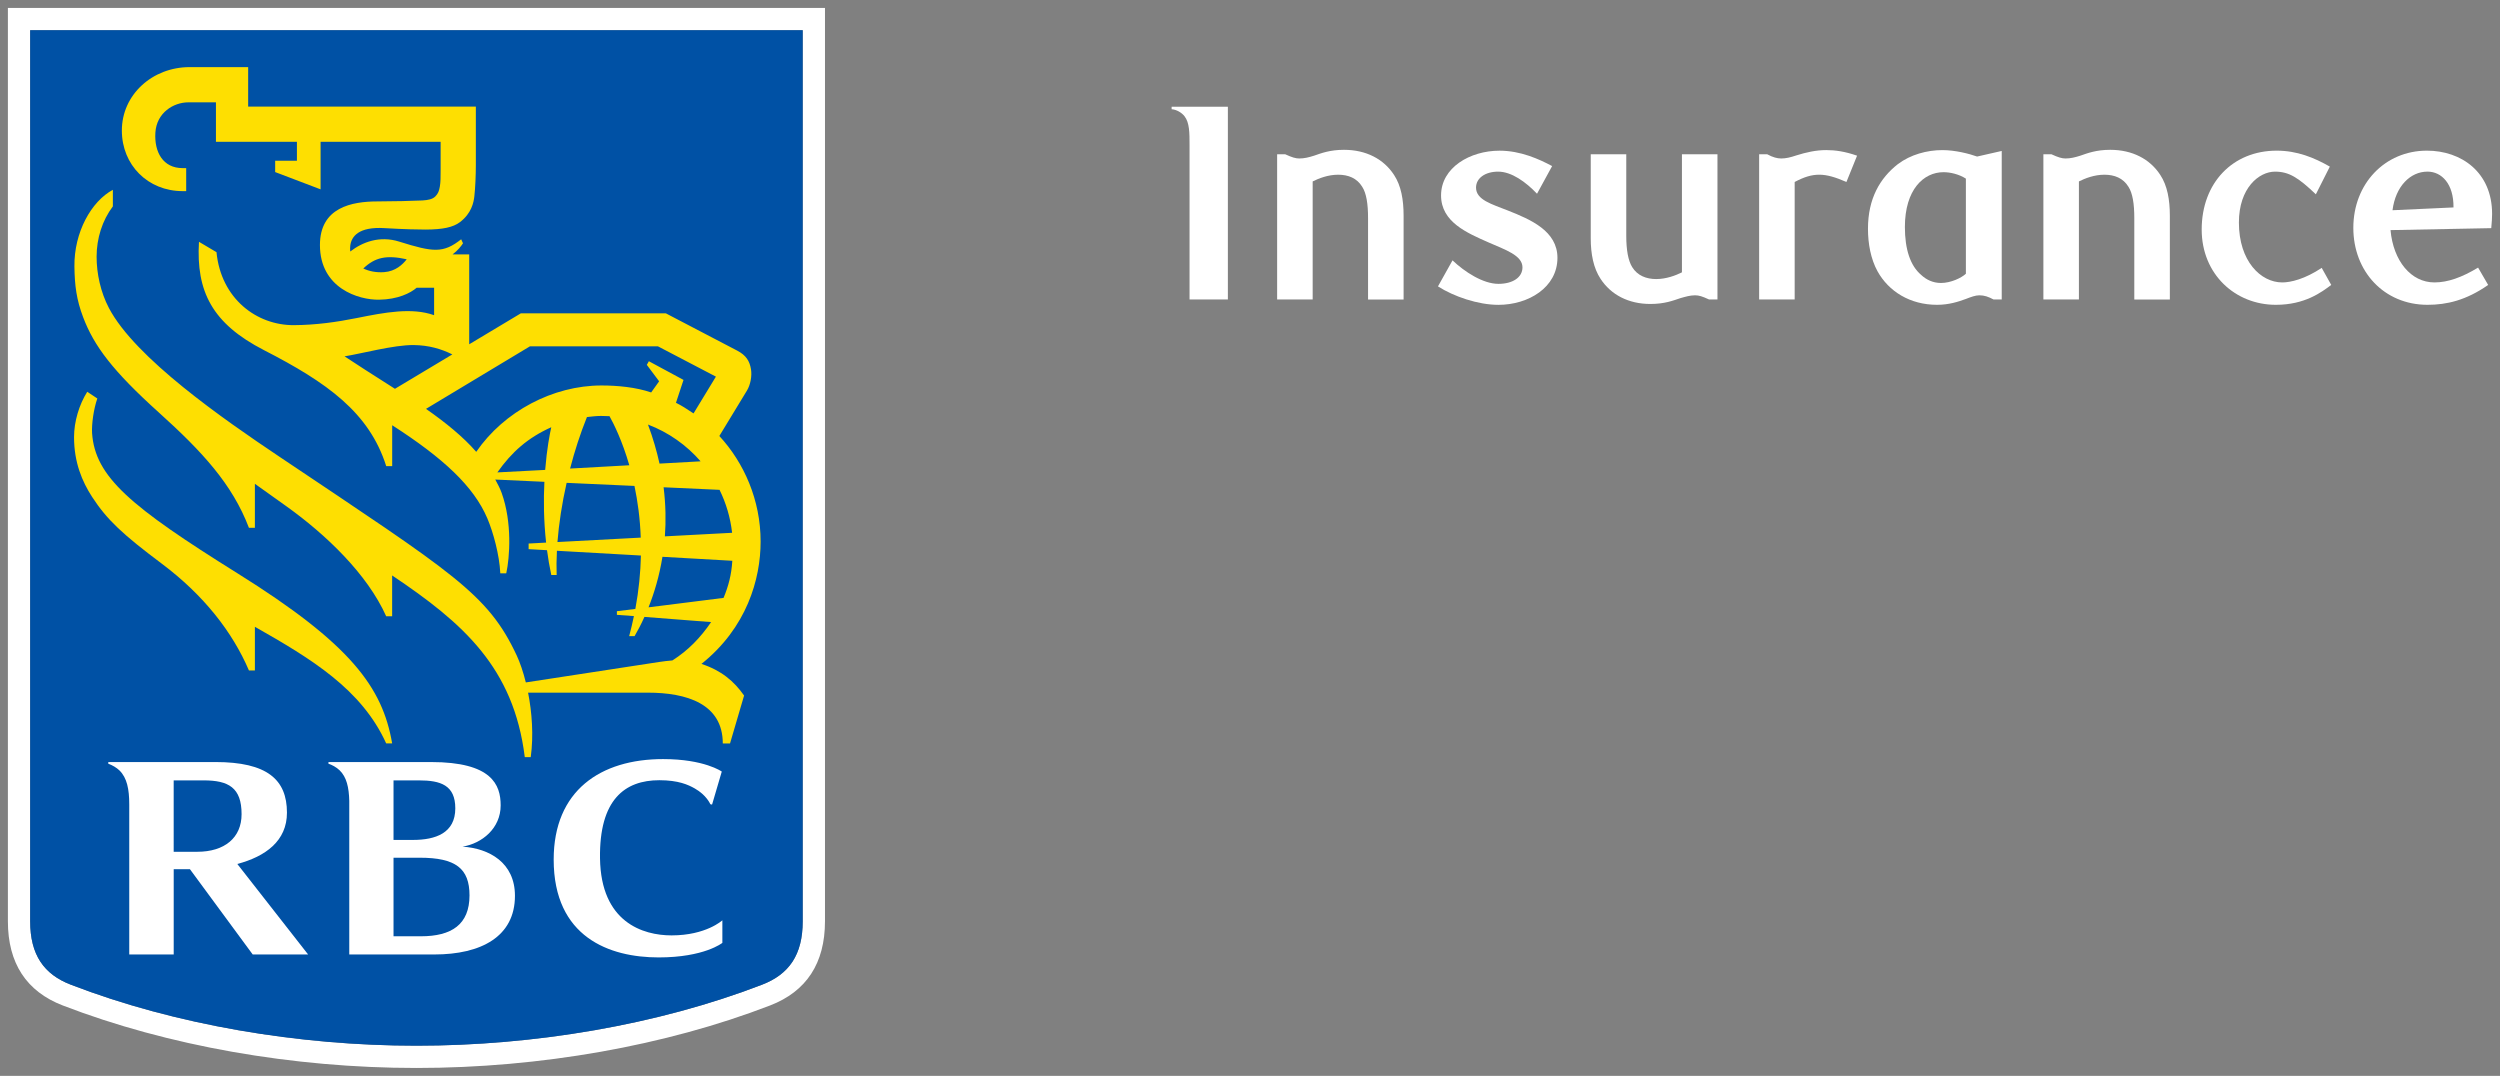 <?xml version="1.0" encoding="utf-8"?>
<!-- Generator: Adobe Illustrator 23.0.1, SVG Export Plug-In . SVG Version: 6.00 Build 0)  -->
<svg version="1.1" id="One_line_x2C__cmyk_x2C__positive"
	 xmlns="http://www.w3.org/2000/svg" xmlns:xlink="http://www.w3.org/1999/xlink" x="0px" y="0px" viewBox="0 0 177.25 76.28"
	 style="enable-background:new 0 0 177.25 76.28;" xml:space="preserve">
<rect x="0" y="0" width="177.25" height="76.28" fill="#808080" stroke="none"/>
<style type="text/css">
	.st0{fill:#FFFFFF;}
	.st1{fill:#0051A5;}
	.st2{fill:#FEDF01;}
</style>
<g>
	<g>
		<path class="st0" d="M56.912,2.14v63.181c0,2.381-0.976,3.761-2.881,4.493c-7.401,2.855-16.167,4.326-24.506,4.326
			c-8.338,0-17.103-1.472-24.506-4.326c-1.904-0.733-2.88-2.113-2.88-4.493V2.14H56.912 M58.491,0.561H56.912H2.139
			H0.56v1.579v63.181c0,2.966,1.31,4.973,3.892,5.967c7.411,2.858,16.316,4.431,25.073,4.431
			c8.759,0,17.664-1.574,25.074-4.432c2.582-0.993,3.892-3.001,3.892-5.967V2.14V0.561L58.491,0.561z"/>
	</g>
	<g>
		<g id="Layer_2_1_">
			<g>
				<g>
					<g>
						<g>
							<g>
								<g>
									<path class="st1" d="M56.912,65.321c0,2.381-0.976,3.761-2.881,4.493c-7.401,2.855-16.167,4.326-24.506,4.326
										c-8.338,0-17.103-1.472-24.506-4.326c-1.904-0.733-2.88-2.113-2.88-4.493V2.14H56.912V65.321z"/>
									<g>
										<g>
											<path class="st2" d="M16.828,40.642c-7.582-4.733-10.088-6.83-10.3-9.935
												c-0.036-0.632,0.107-1.695,0.372-2.455L6.185,27.778C5.612,28.688,5.25,29.888,5.25,30.99
												c-0.001,1.794,0.574,3.152,1.278,4.237c1.066,1.641,2.187,2.671,4.947,4.741
												c2.977,2.233,5.005,4.839,6.174,7.566h0.423v-3.095c4.021,2.282,7.566,4.43,9.308,8.266h0.423
												C27.12,48.728,24.872,45.663,16.828,40.642z"/>
											<path class="st2" d="M51.759,52.711h-0.513c0-2.831-2.594-3.602-5.313-3.602h-8.492
												c0.273,1.395,0.401,3.028,0.188,4.571h-0.422c-0.787-6.359-4.381-9.51-9.404-12.881v2.893h-0.423
												c-1.334-2.986-4.269-5.789-7.048-7.777h0.001c-0.74-0.528-1.504-1.075-2.262-1.614v3.121H17.649
												c-1.177-3.096-3.316-5.406-6.365-8.156c-3.292-2.965-4.622-4.739-5.391-6.779
												c-0.468-1.235-0.599-2.234-0.617-3.591c-0.03-2.426,1.196-4.618,2.726-5.439v1.175
												c-0.759,1.006-1.151,2.275-1.153,3.566c-0.002,1.19,0.281,2.516,0.876,3.646
												c1.853,3.531,8.099,7.864,12.066,10.524c12.334,8.272,14.796,9.716,16.845,14.107
												c0.228,0.489,0.455,1.147,0.645,1.909c1.782-0.275,8.245-1.258,9.438-1.448
												c0.228-0.036,0.705-0.096,0.952-0.111c1.113-0.704,1.983-1.601,2.747-2.719l-4.728-0.367
												c-0.243,0.543-0.486,0.998-0.699,1.363h-0.384c0.129-0.481,0.241-0.954,0.337-1.421l-1.207-0.089v-0.257
												l1.309-0.162c0.249-1.338,0.368-2.603,0.394-3.786l-5.955-0.337c-0.033,0.611-0.038,1.186-0.018,1.719
												h-0.381c-0.127-0.594-0.227-1.184-0.303-1.76l-1.304-0.074v-0.398l1.239-0.067
												c-0.173-1.575-0.185-3.047-0.121-4.309l-3.482-0.161c0.164,0.306,0.334,0.617,0.454,0.954
												c0.751,2.101,0.573,4.564,0.324,5.696h-0.422c-0.061-1.311-0.502-2.917-0.919-3.897
												c-0.963-2.27-3.126-4.276-6.746-6.604v2.901h-0.423c-1.205-3.812-4.203-5.932-8.662-8.222
												c-3.679-1.888-4.822-4.163-4.615-7.685l1.243,0.736c0.318,3.294,2.849,5.194,5.497,5.174
												c1.558-0.011,3.019-0.217,4.432-0.501c2.038-0.411,3.924-0.763,5.5-0.205v-1.946h-1.238
												c-0.442,0.382-1.339,0.827-2.659,0.847c-1.452,0.027-4.198-0.809-4.198-3.878
												c0-2.665,2.256-3.09,4.093-3.09c0.981,0,2.615-0.037,3.168-0.068c0.411-0.024,0.719-0.087,0.918-0.284
												c0.209-0.205,0.272-0.416,0.32-0.688c0.058-0.331,0.058-0.67,0.058-1.24c0-0.21,0-1.946,0-1.946
												h-8.511v3.37l-3.22-1.225v-0.806h1.542v-1.339h-5.741v-2.799h-1.959c-1.048,0-2.252,0.733-2.336,2.154
												c-0.082,1.362,0.531,2.51,1.933,2.51h0.252v1.631h-0.252c-2.457,0-4.309-1.846-4.309-4.296
												c0-2.553,2.175-4.496,4.803-4.496h4.152v2.799h16.143c0,0,0,3.346,0,4.136c0,0.697-0.038,1.633-0.106,2.225
												c-0.047,0.429-0.2,1.205-1.016,1.827c-0.491,0.375-1.233,0.526-2.438,0.531
												c-0.393,0.002-1.538-0.018-2.909-0.102c-1.839-0.116-2.361,0.593-2.435,1.252
												c-0.017,0.14-0.015,0.275,0,0.405c0.862-0.668,2.08-1.138,3.465-0.703
												c2.436,0.766,3.131,0.834,4.399-0.163l0.129,0.285c-0.137,0.212-0.381,0.515-0.737,0.785h1.177v6.374
												l3.663-2.195H47.206c0,0,4.346,2.27,5.061,2.645c0.631,0.332,0.88,0.733,0.978,1.321
												c0.082,0.492-0.045,1.116-0.288,1.514c-0.151,0.249-1.332,2.184-1.956,3.218
												c1.748,1.891,2.927,4.537,2.927,7.484c0,2.67-0.988,6.115-4.196,8.675
												c1.411,0.462,2.315,1.23,3.024,2.243L51.759,52.711z M28.836,18.383c-1.444-0.317-2.249-0.138-3.079,0.653
												c0.406,0.194,0.915,0.3,1.478,0.259C28.045,19.238,28.549,18.752,28.836,18.383z M28.002,27.566
												l4.068-2.438c-0.798-0.398-1.681-0.65-2.73-0.663c-1.401-0.022-3.768,0.624-4.913,0.799
												C24.938,25.613,26.756,26.775,28.002,27.566z M46.168,27.824l0.564-0.79l-0.873-1.166l0.146-0.257
												l2.456,1.325l-0.535,1.623c0.395,0.189,0.76,0.43,1.246,0.752l1.586-2.608l-4.108-2.147h-9.079
												l-7.368,4.433c1.384,0.962,2.657,2.001,3.562,3.047c1.974-2.873,5.444-4.706,8.878-4.706
												C43.765,27.33,45.073,27.45,46.168,27.824z M45.428,38.117c-0.046-1.356-0.217-2.583-0.444-3.665
												l-4.81-0.218c-0.332,1.464-0.548,2.893-0.651,4.196L45.428,38.117z M47.049,34.548
												c0.154,1.242,0.17,2.405,0.091,3.48l4.766-0.253c-0.122-1.082-0.429-2.107-0.891-3.045L47.049,34.548z
												 M44.618,32.987c-0.496-1.72-1.09-2.917-1.403-3.48c-0.2-0.011-0.401-0.017-0.604-0.017
												c-0.335,0-0.672,0.043-0.997,0.079c-0.483,1.203-0.874,2.419-1.194,3.651L44.618,32.987z M45.941,30.1
												c0.355,0.953,0.623,1.879,0.819,2.769l2.913-0.161C48.672,31.556,47.393,30.652,45.941,30.1z
												 M51.301,42.39c0.341-0.827,0.56-1.624,0.62-2.631l-4.953-0.281c-0.224,1.386-0.593,2.594-0.987,3.582
												L51.301,42.39z M39.085,30.291c-1.659,0.744-2.802,1.753-3.822,3.202l3.39-0.177
												C38.774,31.81,38.971,30.811,39.085,30.291z"/>
										</g>
										<g>
											<path class="st0" d="M32.794,60.027c1.381-0.225,2.703-1.299,2.703-2.924c0-1.465-0.623-3.074-4.935-3.074
												c-3.225,0-7.275,0-7.275,0v0.118c0.22,0.067,0.568,0.246,0.795,0.471
												c0.494,0.483,0.657,1.205,0.681,2.162v10.892c0,0,3.986,0,6.03,0c3.317,0,5.717-1.265,5.717-4.162
												C36.509,61.153,34.676,60.15,32.794,60.027z M29.692,55.329c1.543,0,2.589,0.334,2.589,1.982
												c0,1.756-1.402,2.24-3.002,2.24c-0.775,0-1.378,0-1.378,0v-4.221
												C27.901,55.329,28.764,55.329,29.692,55.329z M29.847,66.382c-0.653,0-1.946,0-1.946,0v-5.57
												c0,0,1.058,0,1.857,0c2.55,0,3.53,0.76,3.53,2.672C33.287,65.553,32.01,66.382,29.847,66.382z"/>
											<path class="st0" d="M17.917,67.672h3.928l-5.019-6.416c2.012-0.538,3.519-1.638,3.519-3.638
												c0-2.348-1.404-3.59-5.079-3.59c-3.258,0-7.589,0-7.589,0v0.118c0.279,0.1,0.592,0.28,0.797,0.482
												c0.531,0.524,0.69,1.324,0.69,2.405c0,0.003,0,10.639,0,10.639h3.152v-6.047c0,0,0.684,0,1.15,0
												L17.917,67.672z M12.315,55.329c0,0,1.198,0,2.123,0c1.768,0,2.69,0.516,2.69,2.395
												c0,1.675-1.207,2.667-3.143,2.667c-0.775,0-1.671,0-1.671,0V55.329z"/>
											<path class="st0" d="M49.253,55.898c0.843,0.478,1.099,1.103,1.104,1.108
												c0.041,0.046,0.131,0.031,0.131,0.031l0.686-2.333c0,0-1.232-0.885-4.162-0.885
												c-4.435,0-7.756,2.234-7.756,7.123c0,5.509,3.956,6.939,7.442,6.939c3.244,0,4.518-1.032,4.518-1.032v-1.601
												c0,0-1.146,1.071-3.603,1.071c-2.031,0-5.008-0.927-5.072-5.457c-0.06-4.18,1.763-5.545,4.207-5.545
												C48.108,55.32,48.79,55.638,49.253,55.898z"/>
										</g>
									</g>
								</g>
							</g>
						</g>
					</g>
				</g>
			</g>
		</g>
	</g>
</g>
<g>
	<path class="st0" d="M87.057,21.234h-2.718V10.304c0-0.893,0-1.607-0.357-2.063c-0.198-0.258-0.575-0.476-0.913-0.496
		V7.566h3.987V21.234z"/>
	<path class="st0" d="M96.995,21.234v-5.772c0-1.012-0.119-1.765-0.416-2.222c-0.377-0.615-0.992-0.853-1.706-0.853
		c-0.714,0-1.369,0.258-1.805,0.476v8.371h-2.519V10.939h0.575c0.476,0.218,0.734,0.297,0.992,0.297
		c0.357,0,0.674-0.079,1.051-0.198c0.516-0.179,1.13-0.416,2.123-0.416c1.567,0,2.816,0.654,3.55,1.785
		c0.496,0.754,0.675,1.746,0.675,2.877v5.951H96.995z"/>
	<path class="st0" d="M108.975,13.736c-0.793-0.834-1.805-1.567-2.757-1.567c-0.913,0-1.567,0.457-1.567,1.131
		c0,0.873,1.111,1.17,2.261,1.627c1.607,0.635,3.511,1.448,3.511,3.353c0,2.103-2.063,3.333-4.186,3.333
		c-1.448,0-3.174-0.595-4.285-1.309l1.032-1.845c0.853,0.813,2.162,1.666,3.253,1.666
		c1.012,0,1.706-0.456,1.706-1.17c0-0.853-1.23-1.25-2.4-1.765c-1.527-0.675-3.372-1.448-3.372-3.333
		c0-1.983,2.063-3.174,4.146-3.174c1.488,0,2.797,0.595,3.729,1.091L108.975,13.736z"/>
	<path class="st0" d="M121.769,21.234h-0.595c-0.476-0.218-0.714-0.297-0.992-0.297c-0.357,0-0.675,0.099-1.032,0.198
		c-0.536,0.179-1.13,0.416-2.142,0.416c-1.547,0-2.797-0.655-3.531-1.785c-0.496-0.754-0.694-1.746-0.694-2.877
		v-5.951h2.519v5.772c0,1.032,0.139,1.766,0.416,2.222c0.377,0.615,1.012,0.853,1.706,0.853
		c0.714,0,1.388-0.258,1.825-0.476v-8.371h2.519V21.234z"/>
	<path class="st0" d="M130.912,12.902c-0.773-0.337-1.369-0.516-1.924-0.516c-0.556,0-1.071,0.159-1.746,0.516v8.332
		h-2.519V10.939h0.575c0.397,0.218,0.714,0.297,0.992,0.297c0.337,0,0.655-0.079,1.071-0.218
		c0.694-0.218,1.389-0.377,2.123-0.377c0.635,0,1.329,0.099,2.182,0.397L130.912,12.902z"/>
	<path class="st0" d="M141.921,21.234h-0.575c-0.377-0.198-0.655-0.297-1.012-0.297c-0.278,0-0.595,0.119-0.952,0.258
		c-0.536,0.198-1.21,0.416-2.043,0.416c-1.924,0-3.432-0.952-4.225-2.38c-0.477-0.873-0.675-1.944-0.675-3.015
		c0-2.143,0.853-3.59,2.123-4.582c0.893-0.674,2.063-0.992,3.154-0.992c0.913,0,1.904,0.258,2.46,0.457l1.746-0.397
		V21.234z M137.794,12.208c-1.408,0-2.737,1.23-2.737,3.888c0,1.567,0.377,2.737,1.15,3.392
		c0.357,0.337,0.833,0.575,1.408,0.575c0.694,0,1.448-0.357,1.766-0.654v-6.745
		C138.885,12.347,138.271,12.208,137.794,12.208z"/>
	<path class="st0" d="M151.322,21.234v-5.772c0-1.012-0.119-1.765-0.416-2.222c-0.377-0.615-0.992-0.853-1.706-0.853
		c-0.714,0-1.369,0.258-1.805,0.476v8.371h-2.519V10.939h0.575c0.476,0.218,0.734,0.297,0.992,0.297
		c0.357,0,0.674-0.079,1.051-0.198c0.516-0.179,1.13-0.416,2.123-0.416c1.567,0,2.816,0.654,3.55,1.785
		c0.496,0.754,0.675,1.746,0.675,2.877v5.951H151.322z"/>
	<path class="st0" d="M165.285,20.202c-0.694,0.516-1.864,1.409-3.928,1.409c-2.876,0-5.257-2.162-5.257-5.336
		c0-3.313,2.202-5.594,5.316-5.594c1.448,0,2.658,0.496,3.769,1.131l-0.991,1.964
		c-1.25-1.19-1.904-1.607-2.897-1.607c-1.131,0-2.559,1.151-2.559,3.61c0,2.737,1.547,4.245,3.074,4.245
		c0.596,0,1.607-0.238,2.797-1.032L165.285,20.202z"/>
	<path class="st0" d="M172.108,21.611c-3.075,0-5.257-2.361-5.257-5.455c0-3.134,2.241-5.475,5.217-5.475
		c2.439,0,4.622,1.528,4.622,4.483c0,0.198-0.021,0.654-0.06,1.012l-7.142,0.139
		c0.198,2.182,1.448,3.709,3.114,3.709c0.952,0,1.944-0.357,3.095-1.051l0.714,1.23
		C174.846,21.293,173.477,21.611,172.108,21.611z M173.953,14.707c0.019-1.666-0.833-2.539-1.845-2.539
		c-1.21,0-2.262,1.032-2.479,2.738L173.953,14.707z"/>
</g>
</svg>
